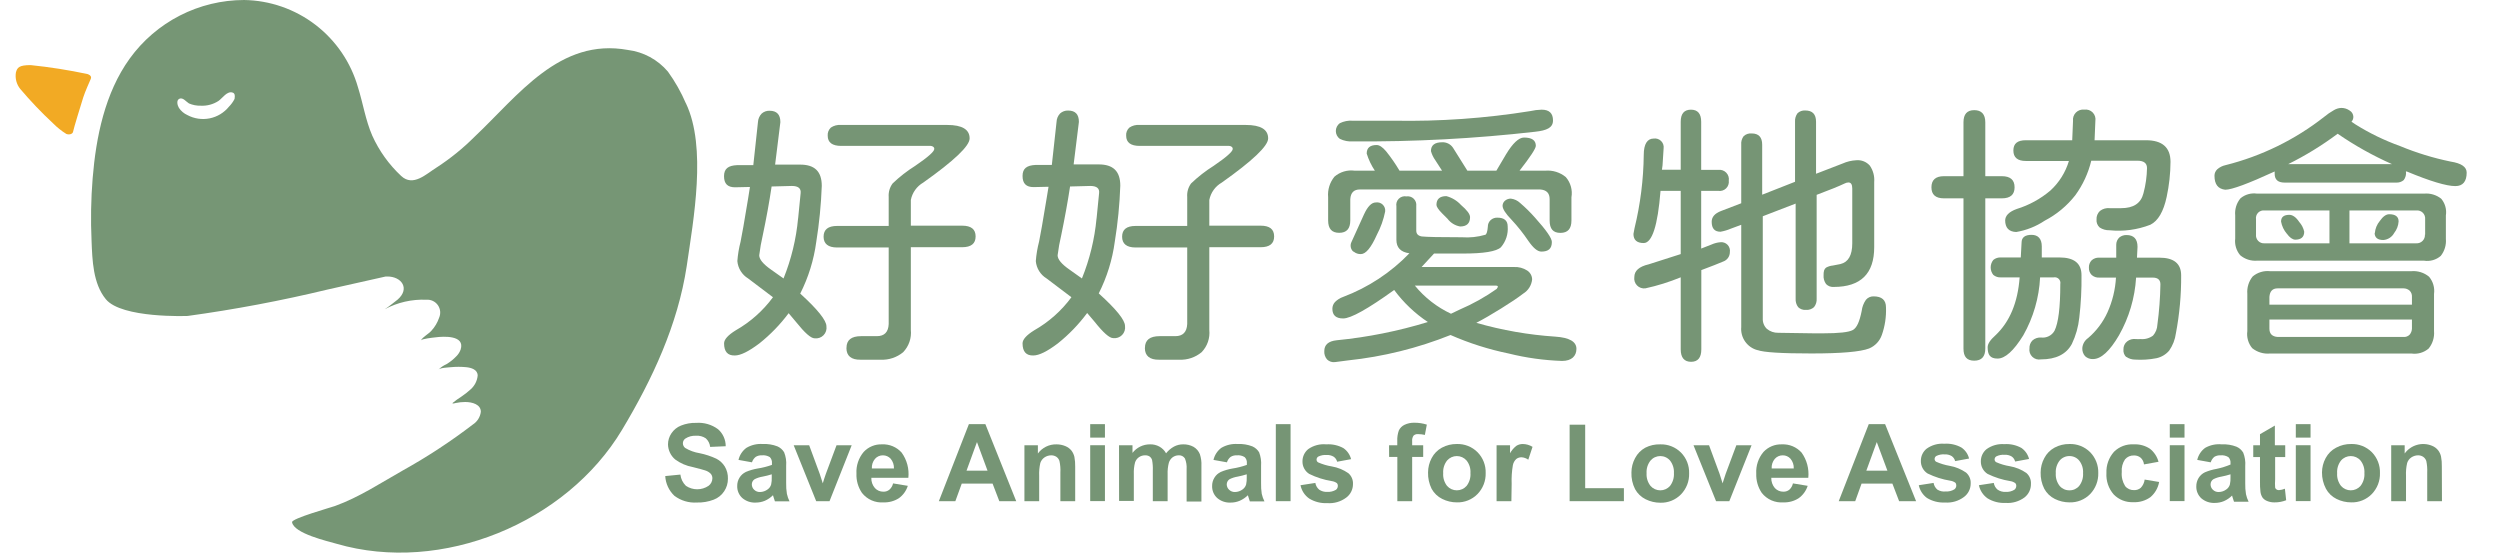 <svg width="220" height="49" viewBox="0 0 220 49" fill="none" xmlns="http://www.w3.org/2000/svg">
<g clip-path="url(#clip0_1790_22464)">
<path d="M7.702 6.517C6.049 6.165 4.377 5.902 2.696 5.729C1.677 5.729 1.511 5.943 1.398 6.387C1.358 6.639 1.371 6.897 1.436 7.144C1.501 7.391 1.618 7.622 1.777 7.821C2.676 8.885 3.637 9.894 4.657 10.842C5.013 11.204 5.411 11.522 5.842 11.79C6.114 11.885 6.405 11.79 6.434 11.577C6.464 11.364 7.151 9.118 7.323 8.579C7.495 8.04 7.868 7.228 7.992 6.932C8.117 6.636 7.702 6.517 7.702 6.517Z" fill="#F2AA24"/>
<path d="M60.36 9.1C59.938 8.113 59.407 7.175 58.778 6.304C57.884 5.248 56.626 4.567 55.253 4.396C49.24 3.3 45.62 8.395 41.745 12.051C40.741 13.054 39.635 13.949 38.445 14.723C37.497 15.315 36.359 16.465 35.305 15.487C34.229 14.482 33.363 13.274 32.757 11.932C32.165 10.564 31.946 9.094 31.501 7.678C30.876 5.493 29.565 3.567 27.761 2.184C25.956 0.801 23.755 0.036 21.483 0C19.515 0.003 17.577 0.472 15.826 1.369C14.075 2.266 12.562 3.565 11.411 5.16C9.231 8.182 8.448 12.057 8.152 15.7C8.005 17.527 7.973 19.362 8.057 21.192C8.123 22.887 8.182 24.955 9.313 26.329C10.706 28.035 16.512 27.804 16.512 27.804C20.658 27.235 24.773 26.458 28.841 25.476L33.942 24.332H34.09C35.346 24.332 36.093 25.399 34.997 26.359C34.997 26.359 34.096 27.082 33.859 27.212C34.981 26.611 36.243 26.323 37.515 26.377C37.711 26.361 37.907 26.396 38.085 26.479C38.263 26.562 38.416 26.69 38.53 26.85C38.643 27.01 38.713 27.197 38.733 27.392C38.752 27.588 38.72 27.785 38.641 27.964C38.499 28.384 38.27 28.77 37.971 29.096C37.71 29.398 37.224 29.629 37.035 29.955C37.118 29.813 38.131 29.706 38.309 29.688C39.008 29.594 40.951 29.475 40.536 30.761C40.456 30.984 40.327 31.187 40.157 31.353C39.898 31.625 39.603 31.86 39.28 32.052C39.017 32.168 38.777 32.333 38.575 32.538C38.706 32.36 39.458 32.337 39.671 32.313C40.124 32.269 40.581 32.269 41.034 32.313C41.472 32.36 42.035 32.52 42.035 33.054C41.991 33.508 41.78 33.93 41.443 34.239C41.191 34.472 40.921 34.685 40.637 34.878C40.351 35.059 40.076 35.257 39.814 35.471C39.814 35.471 39.814 35.56 40.068 35.471C40.354 35.408 40.646 35.376 40.939 35.376C41.573 35.376 42.314 35.595 42.314 36.235C42.287 36.462 42.21 36.679 42.089 36.873C41.968 37.067 41.806 37.231 41.615 37.355C39.666 38.848 37.61 40.196 35.465 41.39C33.528 42.486 31.602 43.76 29.505 44.518C29.161 44.648 25.654 45.626 25.701 45.952C25.855 46.953 28.877 47.634 29.623 47.853C38.877 50.549 49.844 46.011 54.744 37.817C57.41 33.368 59.643 28.592 60.431 23.42C61.024 19.338 62.209 12.957 60.36 9.088V9.1ZM20.665 8.603C20.655 8.649 20.641 8.695 20.624 8.739C20.499 8.977 20.339 9.194 20.15 9.385C19.721 9.915 19.121 10.28 18.453 10.415C17.784 10.55 17.089 10.448 16.488 10.125C16.188 9.989 15.931 9.771 15.748 9.497C15.617 9.29 15.487 8.816 15.795 8.686C16.103 8.555 16.387 8.958 16.625 9.1C16.957 9.245 17.317 9.313 17.679 9.302C18.223 9.328 18.762 9.183 19.22 8.887C19.569 8.656 19.996 7.951 20.499 8.158C20.671 8.229 20.683 8.443 20.647 8.62" fill="#769675"/>
<path d="M63.719 30.216C63.719 29.878 64.057 29.493 64.739 29.072C66.025 28.342 67.144 27.349 68.021 26.157L65.835 24.504C65.568 24.342 65.343 24.119 65.178 23.853C65.013 23.588 64.914 23.287 64.887 22.976C64.93 22.4 65.026 21.829 65.171 21.269C65.282 20.748 65.501 19.492 65.829 17.501L65.995 16.453L64.685 16.482C64.034 16.482 63.714 16.174 63.714 15.505C63.714 14.835 64.093 14.569 64.857 14.533H66.291L66.7 10.747C66.715 10.469 66.828 10.204 67.02 10.001C67.212 9.827 67.465 9.735 67.725 9.746C68.353 9.746 68.673 10.078 68.673 10.747L68.21 14.486H70.42C71.682 14.486 72.316 15.078 72.316 16.358C72.256 18.011 72.093 19.66 71.83 21.293C71.617 22.876 71.141 24.412 70.42 25.837C71.961 27.23 72.725 28.207 72.725 28.705C72.748 28.848 72.736 28.994 72.692 29.132C72.648 29.27 72.573 29.396 72.471 29.5C72.37 29.603 72.246 29.682 72.109 29.729C71.972 29.776 71.826 29.791 71.682 29.771C71.356 29.771 70.817 29.291 70.053 28.337L69.401 27.561C68.662 28.553 67.797 29.445 66.83 30.216C65.888 30.927 65.171 31.282 64.668 31.282C64.034 31.3 63.719 30.944 63.719 30.216ZM70.237 19.208L70.456 16.998C70.503 16.577 70.243 16.364 69.68 16.364L67.902 16.411C67.695 17.809 67.434 19.231 67.126 20.689C66.99 21.275 66.885 21.869 66.812 22.466C66.812 22.822 67.162 23.242 67.855 23.728L68.951 24.504C69.632 22.816 70.064 21.038 70.231 19.225L70.237 19.208ZM74.491 30.607C74.491 29.925 74.917 29.582 75.776 29.582H77.163C77.826 29.582 78.176 29.226 78.205 28.515V21.779H73.661C72.885 21.779 72.476 21.459 72.476 20.831C72.476 20.203 72.867 19.883 73.661 19.883H78.205V17.329C78.175 16.906 78.297 16.486 78.549 16.145C79.158 15.561 79.825 15.041 80.54 14.592C81.659 13.828 82.216 13.336 82.216 13.111C82.218 13.073 82.211 13.035 82.194 13.001C82.177 12.967 82.153 12.938 82.121 12.916C82.058 12.868 81.982 12.841 81.902 12.839H74.022C73.246 12.839 72.838 12.542 72.838 11.944C72.827 11.811 72.846 11.678 72.895 11.554C72.943 11.43 73.019 11.318 73.116 11.227C73.377 11.051 73.691 10.97 74.005 10.996H83.36C84.669 10.996 85.327 11.393 85.327 12.181C85.327 12.845 83.966 14.14 81.245 16.068C80.964 16.23 80.722 16.45 80.534 16.713C80.346 16.977 80.216 17.278 80.154 17.596V19.859H84.669C85.463 19.859 85.854 20.173 85.854 20.807C85.854 21.441 85.457 21.755 84.669 21.755H80.154V29.031C80.191 29.388 80.148 29.75 80.031 30.089C79.913 30.429 79.723 30.739 79.473 30.998C78.92 31.453 78.217 31.688 77.5 31.655H75.723C74.911 31.667 74.485 31.318 74.485 30.624L74.491 30.607Z" fill="#769575"/>
<path d="M89.984 30.216C89.984 29.878 90.327 29.493 91.003 29.072C92.29 28.342 93.408 27.349 94.285 26.157L92.099 24.504C91.832 24.342 91.607 24.119 91.442 23.853C91.278 23.588 91.178 23.287 91.151 22.976C91.195 22.393 91.293 21.817 91.441 21.252C91.552 20.73 91.771 19.474 92.099 17.484L92.271 16.435L90.955 16.465C90.309 16.465 89.984 16.157 89.984 15.487C89.984 14.818 90.363 14.551 91.127 14.515H92.561L92.976 10.729C92.986 10.451 93.097 10.185 93.29 9.983C93.483 9.81 93.736 9.719 93.995 9.728C94.629 9.728 94.943 10.06 94.943 10.729L94.48 14.468H96.69C97.952 14.468 98.586 15.06 98.586 16.34C98.529 17.994 98.367 19.642 98.1 21.275C97.887 22.858 97.411 24.394 96.69 25.82C98.231 27.21 99.001 28.166 99.001 28.687C99.022 28.831 99.01 28.977 98.965 29.115C98.921 29.253 98.844 29.378 98.743 29.482C98.641 29.585 98.517 29.664 98.379 29.711C98.242 29.758 98.096 29.773 97.952 29.753C97.632 29.753 97.087 29.274 96.329 28.32L95.671 27.544C94.931 28.542 94.065 29.44 93.094 30.216C92.158 30.927 91.435 31.282 90.932 31.282C90.304 31.3 89.984 30.944 89.984 30.216ZM96.501 19.208L96.72 16.998C96.773 16.577 96.513 16.364 95.944 16.364L94.166 16.411C93.953 17.809 93.692 19.231 93.39 20.689C93.25 21.275 93.144 21.868 93.07 22.466C93.07 22.822 93.42 23.242 94.119 23.728L95.209 24.504C95.893 22.817 96.326 21.038 96.495 19.225L96.501 19.208ZM100.755 30.607C100.755 29.925 101.187 29.582 102.046 29.582H103.427C104.09 29.582 104.44 29.226 104.475 28.515V21.779H99.931C99.149 21.779 98.746 21.459 98.746 20.831C98.746 20.203 99.131 19.883 99.931 19.883H104.475V17.329C104.443 16.907 104.563 16.487 104.813 16.145C105.422 15.561 106.089 15.041 106.804 14.592C107.923 13.828 108.48 13.336 108.48 13.111C108.482 13.073 108.475 13.035 108.458 13.001C108.442 12.967 108.417 12.938 108.386 12.916C108.323 12.867 108.246 12.84 108.166 12.839H100.287C99.51 12.839 99.102 12.542 99.102 11.944C99.09 11.811 99.11 11.677 99.16 11.552C99.209 11.428 99.286 11.316 99.386 11.227C99.645 11.051 99.957 10.97 100.269 10.996H109.624C110.939 10.996 111.597 11.391 111.597 12.181C111.597 12.845 110.236 14.14 107.515 16.068C107.233 16.229 106.989 16.448 106.8 16.712C106.611 16.976 106.481 17.277 106.419 17.596V19.859H110.939C111.733 19.859 112.124 20.173 112.124 20.807C112.124 21.441 111.727 21.755 110.939 21.755H106.419V29.031C106.456 29.389 106.415 29.75 106.297 30.09C106.179 30.43 105.988 30.74 105.737 30.998C105.186 31.454 104.485 31.688 103.77 31.655H101.993C101.181 31.667 100.749 31.318 100.749 30.625L100.755 30.607Z" fill="#769575"/>
<path d="M147.903 30.743V24.404C146.897 24.818 145.856 25.143 144.793 25.375C144.659 25.392 144.523 25.378 144.396 25.334C144.268 25.29 144.153 25.216 144.059 25.12C143.964 25.023 143.894 24.906 143.853 24.778C143.811 24.65 143.801 24.513 143.821 24.38C143.821 23.829 144.242 23.456 145.089 23.26L147.903 22.36V16.797H146.126C145.883 19.86 145.385 21.388 144.644 21.388C144.052 21.388 143.744 21.122 143.744 20.588L143.839 20.079C144.354 17.966 144.626 15.801 144.65 13.627C144.65 12.667 144.97 12.193 145.521 12.193C145.64 12.175 145.761 12.185 145.875 12.223C145.99 12.26 146.093 12.324 146.178 12.408C146.264 12.493 146.328 12.596 146.366 12.71C146.404 12.824 146.415 12.945 146.398 13.064L146.303 14.551L146.25 14.936H147.903V10.718C147.903 10.007 148.205 9.651 148.804 9.651C149.402 9.651 149.704 10.007 149.704 10.718V14.948H151.209C151.336 14.932 151.466 14.945 151.587 14.988C151.708 15.03 151.818 15.1 151.907 15.192C151.997 15.284 152.064 15.395 152.103 15.517C152.142 15.639 152.153 15.769 152.133 15.896C152.149 16.02 152.137 16.146 152.095 16.265C152.054 16.383 151.986 16.49 151.897 16.578C151.807 16.665 151.698 16.73 151.579 16.768C151.459 16.806 151.333 16.816 151.209 16.797H149.704V21.874L150.628 21.512C150.867 21.406 151.121 21.34 151.381 21.317C151.498 21.302 151.617 21.314 151.728 21.353C151.84 21.391 151.94 21.456 152.023 21.54C152.105 21.625 152.166 21.727 152.202 21.84C152.238 21.952 152.246 22.071 152.228 22.188C152.228 22.371 152.171 22.549 152.065 22.698C151.958 22.846 151.808 22.958 151.636 23.017C151.262 23.177 150.622 23.432 149.716 23.77V30.743C149.716 31.472 149.414 31.839 148.815 31.839C148.217 31.839 147.903 31.472 147.903 30.743ZM154.663 30.814C154.221 30.7 153.835 30.432 153.572 30.058C153.309 29.685 153.188 29.231 153.229 28.776V19.782L152.305 20.126C152.016 20.249 151.714 20.339 151.404 20.393C150.883 20.393 150.628 20.102 150.628 19.516C150.628 19.095 150.901 18.781 151.452 18.568L153.229 17.887V12.738C153.203 12.465 153.281 12.192 153.448 11.974C153.543 11.889 153.654 11.825 153.774 11.785C153.894 11.745 154.021 11.731 154.148 11.743C154.764 11.743 155.072 12.075 155.072 12.738V17.134L157.963 15.997V10.718C157.944 10.449 158.022 10.182 158.182 9.965C158.272 9.879 158.379 9.813 158.497 9.771C158.614 9.729 158.739 9.713 158.864 9.722C159.498 9.722 159.812 10.054 159.812 10.718V15.292L162.146 14.391C162.529 14.22 162.941 14.121 163.36 14.101C163.581 14.082 163.803 14.114 164.009 14.197C164.215 14.279 164.399 14.409 164.545 14.575C164.837 14.998 164.973 15.508 164.93 16.02V21.755C164.93 24.082 163.746 25.247 161.376 25.251C161.25 25.262 161.124 25.245 161.006 25.201C160.888 25.157 160.782 25.087 160.694 24.996C160.53 24.768 160.452 24.489 160.475 24.208C160.469 24.068 160.485 23.928 160.522 23.794C160.554 23.697 160.614 23.612 160.694 23.551C160.877 23.449 161.079 23.386 161.287 23.367L161.956 23.237C162.649 23.071 162.999 22.466 162.999 21.412V16.589C162.999 16.234 162.886 16.056 162.661 16.056C162.541 16.06 162.423 16.093 162.318 16.151C161.832 16.384 161.014 16.715 159.865 17.146V26.27C159.887 26.543 159.804 26.814 159.634 27.028C159.537 27.116 159.424 27.182 159.3 27.224C159.177 27.266 159.047 27.282 158.917 27.271C158.793 27.281 158.668 27.265 158.55 27.223C158.433 27.181 158.326 27.115 158.236 27.028C158.074 26.81 157.997 26.541 158.016 26.27V17.916L155.125 19.03V28.024C155.116 28.192 155.143 28.361 155.204 28.518C155.266 28.676 155.36 28.818 155.481 28.936C155.762 29.172 156.121 29.296 156.488 29.286L159.622 29.333H160.422C161.82 29.333 162.691 29.238 163.046 29.043C163.402 28.847 163.639 28.308 163.828 27.366C163.869 27.012 163.997 26.674 164.202 26.383C164.283 26.285 164.386 26.207 164.502 26.155C164.618 26.102 164.744 26.077 164.871 26.08C165.6 26.08 165.967 26.4 165.967 27.052C166 27.878 165.875 28.702 165.6 29.481C165.507 29.746 165.359 29.989 165.166 30.193C164.974 30.397 164.74 30.558 164.48 30.666C163.722 30.958 162.029 31.105 159.403 31.105C156.776 31.105 155.196 31.006 154.663 30.808V30.814Z" fill="#769575"/>
<path d="M172.786 30.672V17.454H171.062C170.334 17.454 169.966 17.129 169.966 16.483C169.966 15.837 170.334 15.505 171.062 15.505H172.786V10.765C172.786 10.049 173.1 9.693 173.734 9.693C174.368 9.693 174.706 10.049 174.706 10.765V15.505H176.163C176.91 15.505 177.283 15.831 177.283 16.483C177.283 17.129 176.91 17.454 176.163 17.454H174.706V30.672C174.706 31.383 174.38 31.739 173.734 31.739C173.089 31.739 172.786 31.401 172.786 30.672ZM178.593 30.672C178.584 30.541 178.603 30.409 178.649 30.285C178.695 30.162 178.767 30.049 178.859 29.956C179.067 29.775 179.337 29.683 179.612 29.701C179.846 29.731 180.084 29.691 180.295 29.585C180.506 29.48 180.681 29.314 180.797 29.108C181.14 28.415 181.306 27.046 181.306 25.002C181.324 24.921 181.321 24.836 181.297 24.756C181.274 24.676 181.231 24.603 181.172 24.544C181.113 24.485 181.04 24.442 180.96 24.419C180.88 24.395 180.795 24.392 180.714 24.41H179.529C179.44 26.203 178.932 27.95 178.048 29.511C177.206 30.874 176.448 31.555 175.784 31.555C175.121 31.555 174.913 31.217 174.913 30.554C174.913 30.264 175.139 29.914 175.595 29.511C176.855 28.326 177.566 26.626 177.728 24.41H176.081C175.838 24.426 175.598 24.347 175.411 24.191C175.261 24.004 175.179 23.772 175.179 23.533C175.179 23.294 175.261 23.062 175.411 22.875C175.598 22.719 175.838 22.641 176.081 22.656H177.828L177.899 21.347C177.899 20.891 178.207 20.666 178.776 20.666C179.345 20.666 179.677 21.003 179.677 21.685V22.656H181.229C182.527 22.656 183.172 23.178 183.172 24.215C183.189 25.463 183.123 26.712 182.977 27.953C182.894 28.755 182.674 29.537 182.325 30.264C181.839 31.17 180.927 31.626 179.6 31.626C179.465 31.652 179.325 31.644 179.194 31.605C179.062 31.565 178.942 31.494 178.843 31.398C178.744 31.302 178.67 31.184 178.626 31.054C178.583 30.924 178.571 30.785 178.593 30.649V30.672ZM176.454 19.416C176.454 18.977 176.797 18.633 177.473 18.39C178.56 18.055 179.567 17.503 180.435 16.767C181.203 16.063 181.766 15.164 182.064 14.166H178.273C177.544 14.166 177.177 13.858 177.177 13.242C177.177 12.626 177.544 12.341 178.273 12.341H182.355L182.426 10.641C182.41 10.507 182.424 10.37 182.468 10.242C182.513 10.114 182.586 9.997 182.681 9.901C182.777 9.805 182.894 9.733 183.022 9.688C183.15 9.644 183.287 9.63 183.421 9.646C183.555 9.627 183.692 9.641 183.82 9.684C183.948 9.728 184.063 9.802 184.158 9.898C184.252 9.995 184.323 10.113 184.364 10.242C184.404 10.371 184.414 10.508 184.393 10.641L184.322 12.341H188.842C190.28 12.341 191.001 12.973 191.005 14.237C190.999 15.275 190.886 16.31 190.667 17.324C190.391 18.62 189.913 19.437 189.233 19.777C188.09 20.221 186.857 20.387 185.637 20.263C185.331 20.273 185.028 20.188 184.772 20.02C184.674 19.932 184.597 19.823 184.549 19.7C184.5 19.578 184.482 19.446 184.494 19.315C184.486 19.175 184.508 19.035 184.561 18.905C184.613 18.775 184.693 18.658 184.796 18.562C185.041 18.371 185.352 18.284 185.661 18.319H186.656C187.74 18.319 188.398 17.899 188.623 17.01C188.818 16.287 188.923 15.543 188.937 14.794C188.937 14.362 188.659 14.143 188.09 14.143H184.031C183.768 15.238 183.291 16.271 182.627 17.182C181.899 18.113 180.98 18.876 179.932 19.421C179.176 19.927 178.322 20.266 177.425 20.417C176.78 20.393 176.454 20.049 176.454 19.374V19.416ZM187.118 31.431C187.027 31.346 186.956 31.242 186.912 31.126C186.868 31.01 186.851 30.885 186.863 30.761C186.856 30.624 186.882 30.488 186.939 30.363C186.995 30.238 187.081 30.129 187.189 30.044C187.296 29.96 187.419 29.899 187.55 29.863C187.682 29.828 187.819 29.819 187.954 29.837C188.092 29.848 188.23 29.848 188.368 29.837C188.758 29.875 189.149 29.767 189.464 29.535C189.7 29.269 189.836 28.93 189.849 28.575C190.009 27.396 190.098 26.209 190.116 25.02C190.116 24.629 189.891 24.428 189.435 24.428H187.977C187.869 26.213 187.354 27.949 186.472 29.505C185.659 30.895 184.898 31.593 184.191 31.597C184.063 31.605 183.934 31.586 183.812 31.542C183.691 31.498 183.58 31.43 183.486 31.342C183.314 31.144 183.227 30.887 183.243 30.625C183.258 30.45 183.312 30.281 183.4 30.129C183.488 29.978 183.608 29.847 183.753 29.748C184.477 29.131 185.058 28.362 185.453 27.497C185.891 26.529 186.146 25.488 186.206 24.428H184.725C184.605 24.434 184.486 24.418 184.373 24.378C184.26 24.338 184.156 24.277 184.067 24.197C183.984 24.112 183.919 24.011 183.877 23.899C183.835 23.788 183.817 23.669 183.824 23.551C183.818 23.432 183.837 23.314 183.878 23.203C183.92 23.092 183.984 22.99 184.067 22.905C184.156 22.825 184.26 22.764 184.373 22.724C184.486 22.684 184.605 22.667 184.725 22.674H186.229V21.537C186.228 21.415 186.252 21.295 186.3 21.184C186.348 21.073 186.419 20.973 186.508 20.891C186.685 20.752 186.905 20.678 187.13 20.683C187.776 20.683 188.102 21.033 188.102 21.726L188.054 22.674H190.021C191.301 22.674 191.941 23.195 191.941 24.232C191.954 25.944 191.799 27.652 191.479 29.333C191.406 29.881 191.203 30.403 190.886 30.856C190.599 31.192 190.21 31.425 189.778 31.52C189.151 31.645 188.509 31.686 187.871 31.644C187.599 31.643 187.334 31.558 187.112 31.401L187.118 31.431Z" fill="#769575"/>
<path d="M194.874 15.457C194.874 15.353 194.896 15.25 194.938 15.154C194.98 15.058 195.041 14.972 195.116 14.9C195.324 14.718 195.575 14.591 195.845 14.533C199.005 13.742 201.962 12.295 204.525 10.285C204.793 10.062 205.08 9.864 205.384 9.693C205.579 9.574 205.801 9.507 206.03 9.497C206.295 9.494 206.554 9.575 206.77 9.728C206.867 9.785 206.947 9.865 207.004 9.962C207.061 10.058 207.093 10.167 207.096 10.279C207.097 10.439 207.038 10.593 206.93 10.712L207.292 10.955C208.523 11.725 209.834 12.36 211.202 12.851C212.64 13.447 214.132 13.905 215.657 14.219C216.599 14.367 217.067 14.687 217.067 15.191C217.067 15.967 216.735 16.376 216.072 16.376C215.282 16.376 213.856 15.947 211.794 15.09H211.723C211.761 15.359 211.691 15.631 211.528 15.848C211.338 16.008 211.093 16.086 210.846 16.068H201.047C200.455 16.068 200.17 15.807 200.17 15.286V15.09C197.844 16.16 196.394 16.696 195.821 16.696C195.199 16.625 194.874 16.239 194.874 15.457ZM197.137 22.46C196.967 22.259 196.841 22.026 196.766 21.774C196.69 21.522 196.667 21.258 196.698 20.997V18.959C196.672 18.69 196.7 18.419 196.779 18.16C196.858 17.902 196.988 17.662 197.16 17.454C197.36 17.285 197.593 17.161 197.845 17.09C198.096 17.018 198.359 17.001 198.618 17.039H213.317C213.86 16.988 214.402 17.149 214.828 17.489C214.997 17.691 215.121 17.926 215.192 18.18C215.262 18.433 215.278 18.699 215.237 18.959V21.021C215.283 21.559 215.122 22.096 214.786 22.52C214.587 22.692 214.352 22.82 214.098 22.892C213.844 22.965 213.578 22.981 213.317 22.94H198.618C198.08 22.981 197.548 22.809 197.137 22.46ZM198.191 30.636C198.02 30.43 197.894 30.19 197.821 29.932C197.747 29.674 197.728 29.403 197.765 29.137V25.861C197.718 25.307 197.888 24.757 198.239 24.326C198.448 24.151 198.691 24.019 198.953 23.94C199.214 23.86 199.49 23.835 199.761 23.864H212.203C212.764 23.816 213.322 23.991 213.755 24.35C213.93 24.557 214.06 24.799 214.135 25.059C214.211 25.319 214.231 25.593 214.194 25.861V29.137C214.241 29.691 214.071 30.241 213.72 30.672C213.513 30.849 213.27 30.979 213.009 31.055C212.747 31.13 212.473 31.149 212.203 31.11H199.761C199.196 31.163 198.633 30.993 198.191 30.636ZM204.993 18.52H199.281C199.177 18.507 199.072 18.518 198.973 18.553C198.874 18.588 198.784 18.645 198.711 18.72C198.638 18.796 198.584 18.887 198.552 18.987C198.52 19.087 198.513 19.193 198.529 19.297V20.636C198.517 20.738 198.528 20.842 198.562 20.94C198.595 21.038 198.65 21.127 198.722 21.201C198.794 21.276 198.881 21.333 198.978 21.369C199.075 21.406 199.178 21.42 199.281 21.412H204.993V18.52ZM212.251 26.128C212.258 26.028 212.245 25.928 212.211 25.834C212.178 25.74 212.124 25.654 212.055 25.583C211.909 25.451 211.719 25.377 211.522 25.375H200.437C199.986 25.375 199.744 25.624 199.708 26.128V26.809H212.251V26.128ZM212.043 29.457C212.17 29.308 212.243 29.12 212.251 28.924V28.118H199.708V28.924C199.708 29.374 199.951 29.617 200.437 29.653H211.51C211.608 29.66 211.706 29.647 211.798 29.613C211.89 29.579 211.974 29.526 212.043 29.457ZM201.243 20.57C200.981 20.264 200.805 19.894 200.733 19.498C200.733 19.103 200.976 18.905 201.462 18.905C201.752 18.905 202.054 19.113 202.333 19.534C202.55 19.776 202.7 20.069 202.771 20.387C202.771 20.855 202.504 21.092 201.971 21.092C201.728 21.074 201.485 20.902 201.243 20.564V20.57ZM205.71 11.772C204.344 12.793 202.888 13.687 201.361 14.444H210.497C208.821 13.702 207.219 12.806 205.71 11.766V11.772ZM213.412 20.659V19.297C213.423 19.191 213.411 19.085 213.375 18.985C213.34 18.885 213.283 18.795 213.207 18.72C213.132 18.646 213.041 18.589 212.941 18.555C212.841 18.52 212.735 18.508 212.63 18.52H206.752V21.412H212.63C212.733 21.418 212.836 21.402 212.932 21.365C213.029 21.328 213.116 21.271 213.188 21.197C213.261 21.124 213.316 21.036 213.352 20.939C213.387 20.842 213.402 20.738 213.394 20.636L213.412 20.659ZM208.986 20.511C209.019 20.119 209.172 19.747 209.424 19.445C209.697 19.054 209.975 18.852 210.248 18.852C210.799 18.852 211.077 19.065 211.077 19.486C211.054 19.858 210.918 20.213 210.686 20.505C210.592 20.68 210.455 20.827 210.288 20.935C210.121 21.043 209.93 21.107 209.733 21.121C209.229 21.121 208.968 20.908 208.968 20.487L208.986 20.511Z" fill="#769575"/>
<path d="M116.781 31.632C116.605 31.427 116.518 31.16 116.538 30.891C116.538 30.34 116.899 30.02 117.628 29.943C120.349 29.677 123.036 29.139 125.65 28.338C124.506 27.577 123.503 26.623 122.688 25.518C120.369 27.188 118.872 28.024 118.197 28.024C117.563 28.024 117.249 27.739 117.249 27.171C117.249 26.951 117.331 26.74 117.48 26.578C117.682 26.376 117.927 26.222 118.197 26.128C120.401 25.297 122.393 23.986 124.027 22.289C123.262 22.188 122.883 21.791 122.883 21.104V18.159C122.861 18.039 122.868 17.916 122.904 17.799C122.941 17.682 123.005 17.576 123.091 17.49C123.177 17.404 123.283 17.34 123.4 17.304C123.516 17.267 123.64 17.26 123.76 17.282C123.877 17.264 123.996 17.273 124.108 17.308C124.221 17.344 124.323 17.405 124.408 17.488C124.492 17.57 124.557 17.671 124.595 17.782C124.634 17.894 124.646 18.013 124.631 18.13V20.292C124.631 20.588 124.797 20.754 125.117 20.808C125.555 20.855 126.734 20.879 128.642 20.879C129.339 20.93 130.039 20.856 130.71 20.659C130.822 20.612 130.893 20.375 130.929 19.954C130.926 19.843 130.948 19.733 130.992 19.63C131.036 19.528 131.101 19.437 131.184 19.362C131.346 19.218 131.559 19.143 131.776 19.154C132.369 19.154 132.677 19.415 132.677 19.931C132.703 20.259 132.665 20.589 132.563 20.902C132.461 21.215 132.298 21.505 132.084 21.755C131.689 22.131 130.562 22.316 128.701 22.312H126.195L125.099 23.497H133.216C133.634 23.473 134.049 23.583 134.401 23.811C134.53 23.897 134.637 24.013 134.712 24.149C134.786 24.285 134.826 24.438 134.827 24.593C134.801 24.845 134.718 25.088 134.583 25.303C134.449 25.518 134.267 25.698 134.051 25.832C133.565 26.205 132.914 26.643 132.09 27.153C131.267 27.662 130.55 28.083 129.916 28.409C132.18 29.06 134.508 29.468 136.859 29.623C138.104 29.706 138.726 30.062 138.726 30.696C138.726 31.33 138.305 31.762 137.464 31.762C135.881 31.71 134.308 31.492 132.771 31.11C131.011 30.749 129.293 30.203 127.647 29.481C124.758 30.637 121.723 31.388 118.629 31.715L117.492 31.863C117.363 31.882 117.232 31.871 117.109 31.831C116.986 31.791 116.873 31.723 116.781 31.632ZM116.876 19.397V17.353C116.818 16.701 117.017 16.053 117.433 15.546C117.675 15.338 117.958 15.183 118.265 15.092C118.571 15.002 118.893 14.976 119.21 15.019H120.987C120.677 14.555 120.435 14.048 120.27 13.514C120.27 13.011 120.561 12.762 121.147 12.762C121.39 12.762 121.663 12.945 121.971 13.307C122.407 13.848 122.803 14.42 123.156 15.019H126.9L126.308 14.101C126.133 13.857 126.002 13.584 125.923 13.295C125.923 12.78 126.254 12.519 126.918 12.519C127.104 12.512 127.289 12.553 127.455 12.638C127.621 12.723 127.763 12.849 127.866 13.005L129.128 15.019H131.681L132.529 13.585C133.121 12.602 133.654 12.104 134.11 12.104C134.81 12.104 135.153 12.347 135.153 12.833C135.153 13.064 134.679 13.793 133.719 15.019H135.983C136.635 14.963 137.284 15.165 137.79 15.582C137.999 15.823 138.152 16.108 138.238 16.415C138.324 16.722 138.341 17.045 138.287 17.359V19.403C138.287 20.132 137.967 20.494 137.316 20.494C136.664 20.494 136.368 20.132 136.368 19.403V17.525C136.368 16.992 136.089 16.708 135.52 16.672H119.678C119.139 16.672 118.86 16.956 118.825 17.525V19.397C118.825 20.126 118.499 20.488 117.853 20.488C117.207 20.488 116.876 20.144 116.876 19.397ZM117.901 12.217C117.793 12.137 117.705 12.034 117.645 11.915C117.584 11.795 117.553 11.663 117.553 11.53C117.553 11.396 117.584 11.264 117.645 11.144C117.705 11.025 117.793 10.921 117.901 10.842C118.255 10.668 118.65 10.592 119.044 10.623H122.688C126.698 10.695 130.707 10.412 134.667 9.776C134.994 9.701 135.328 9.659 135.663 9.651C136.332 9.651 136.664 9.965 136.664 10.599C136.664 11.233 136.137 11.482 135.082 11.595C129.772 12.2 124.43 12.483 119.085 12.442C118.677 12.476 118.268 12.398 117.901 12.217ZM119.085 22.14C118.971 22.036 118.893 21.896 118.866 21.743C118.838 21.59 118.861 21.432 118.931 21.293L120.022 18.888C120.347 18.171 120.697 17.816 121.07 17.816C121.18 17.798 121.293 17.806 121.399 17.84C121.505 17.874 121.602 17.932 121.682 18.009C121.762 18.087 121.823 18.182 121.86 18.287C121.896 18.392 121.908 18.505 121.894 18.615C121.75 19.328 121.505 20.017 121.165 20.659C120.661 21.791 120.193 22.36 119.755 22.36C119.524 22.368 119.298 22.29 119.121 22.14H119.085ZM131.711 25.399C131.765 25.356 131.8 25.295 131.812 25.227C131.812 25.162 131.746 25.133 131.616 25.133H124.507C125.368 26.186 126.456 27.032 127.688 27.609L128.441 27.248C129.605 26.75 130.713 26.13 131.746 25.399H131.711ZM127.38 19.249L126.894 18.764C126.568 18.438 126.408 18.171 126.408 18.035C126.408 17.519 126.699 17.259 127.279 17.259C127.773 17.389 128.22 17.658 128.565 18.035C129.098 18.491 129.365 18.846 129.365 19.107C129.365 19.652 129.074 19.931 128.488 19.931C128.046 19.852 127.65 19.608 127.38 19.249ZM134.49 21.193C134.051 20.541 133.562 19.924 133.026 19.35C132.493 18.801 132.226 18.386 132.226 18.106C132.228 18.019 132.248 17.934 132.286 17.856C132.324 17.779 132.378 17.71 132.446 17.656C132.589 17.538 132.77 17.475 132.955 17.478C133.262 17.515 133.549 17.65 133.773 17.863C134.239 18.262 134.676 18.694 135.082 19.154C136.073 20.256 136.567 20.969 136.563 21.293C136.563 21.886 136.255 22.14 135.639 22.14C135.301 22.14 134.928 21.826 134.49 21.193Z" fill="#769575"/>
<path d="M58.541 41.894L59.874 41.763C59.917 42.139 60.089 42.489 60.36 42.753C60.654 42.951 61.001 43.057 61.356 43.057C61.711 43.057 62.057 42.951 62.351 42.753C62.454 42.678 62.538 42.58 62.596 42.467C62.655 42.353 62.687 42.228 62.689 42.101C62.695 41.952 62.644 41.806 62.547 41.692C62.41 41.553 62.241 41.452 62.055 41.396C61.895 41.343 61.528 41.242 60.959 41.1C60.399 40.998 59.87 40.769 59.412 40.43C59.219 40.267 59.063 40.063 58.955 39.834C58.847 39.606 58.788 39.356 58.784 39.103C58.785 38.759 58.888 38.423 59.081 38.137C59.286 37.827 59.582 37.587 59.928 37.45C60.351 37.281 60.805 37.2 61.261 37.213C61.949 37.162 62.632 37.359 63.186 37.77C63.401 37.956 63.572 38.187 63.688 38.446C63.805 38.704 63.864 38.985 63.862 39.269L62.493 39.328C62.463 39.039 62.328 38.772 62.114 38.576C61.86 38.403 61.555 38.322 61.249 38.345C60.919 38.326 60.59 38.413 60.313 38.593C60.244 38.639 60.188 38.702 60.149 38.776C60.111 38.849 60.092 38.931 60.094 39.014C60.094 39.094 60.114 39.172 60.15 39.243C60.185 39.314 60.237 39.376 60.301 39.423C60.687 39.653 61.113 39.808 61.557 39.879C62.068 39.982 62.566 40.145 63.038 40.365C63.346 40.523 63.605 40.763 63.785 41.058C63.977 41.384 64.071 41.758 64.057 42.136C64.059 42.524 63.946 42.904 63.731 43.227C63.509 43.568 63.183 43.829 62.801 43.973C62.331 44.152 61.829 44.237 61.326 44.222C60.617 44.268 59.914 44.058 59.347 43.63C58.866 43.175 58.578 42.554 58.541 41.894Z" fill="#769575"/>
<path d="M66.172 40.684L64.987 40.471C65.085 40.049 65.328 39.676 65.675 39.416C66.108 39.157 66.611 39.037 67.114 39.073C67.557 39.049 67.999 39.12 68.412 39.28C68.659 39.387 68.866 39.57 69.004 39.801C69.154 40.178 69.215 40.583 69.182 40.986V42.503C69.174 42.822 69.196 43.142 69.247 43.457C69.297 43.687 69.374 43.91 69.478 44.12H68.193C68.157 44.032 68.116 43.901 68.068 43.735C68.021 43.569 68.033 43.605 68.021 43.581C67.816 43.785 67.575 43.95 67.31 44.067C67.053 44.174 66.777 44.228 66.498 44.227C66.065 44.249 65.641 44.102 65.313 43.818C65.17 43.686 65.057 43.524 64.982 43.344C64.906 43.164 64.87 42.971 64.875 42.776C64.869 42.514 64.939 42.257 65.076 42.035C65.209 41.817 65.403 41.642 65.633 41.531C65.966 41.391 66.314 41.289 66.67 41.229C67.1 41.163 67.522 41.056 67.932 40.909V40.761C67.941 40.664 67.929 40.567 67.897 40.475C67.866 40.383 67.815 40.299 67.748 40.228C67.539 40.099 67.293 40.043 67.049 40.068C66.858 40.058 66.668 40.105 66.504 40.204C66.348 40.328 66.233 40.495 66.172 40.684ZM67.914 41.739C67.654 41.821 67.389 41.889 67.12 41.94C66.875 41.979 66.638 42.055 66.415 42.165C66.337 42.213 66.273 42.28 66.228 42.36C66.184 42.44 66.16 42.53 66.16 42.621C66.159 42.71 66.176 42.798 66.211 42.88C66.246 42.962 66.297 43.035 66.362 43.096C66.43 43.163 66.512 43.216 66.602 43.251C66.691 43.285 66.787 43.301 66.883 43.297C67.125 43.294 67.36 43.213 67.553 43.066C67.702 42.962 67.811 42.809 67.861 42.633C67.906 42.425 67.924 42.212 67.914 41.999V41.739Z" fill="#769575"/>
<path d="M71.825 44.103L69.846 39.185H71.208L72.133 41.692L72.405 42.533C72.476 42.32 72.518 42.178 72.535 42.112C72.553 42.047 72.624 41.834 72.678 41.692L73.614 39.185H74.947L72.998 44.103H71.825Z" fill="#769575"/>
<path d="M78.591 42.539L79.888 42.753C79.749 43.191 79.473 43.574 79.1 43.843C78.697 44.099 78.226 44.227 77.749 44.21C77.389 44.238 77.027 44.176 76.697 44.03C76.366 43.884 76.076 43.659 75.853 43.375C75.513 42.877 75.343 42.283 75.368 41.68C75.328 40.984 75.557 40.299 76.007 39.767C76.212 39.547 76.461 39.374 76.738 39.26C77.015 39.145 77.313 39.092 77.613 39.103C77.937 39.087 78.26 39.144 78.56 39.269C78.859 39.394 79.126 39.584 79.343 39.826C79.808 40.468 80.019 41.259 79.935 42.048H76.677C76.663 42.377 76.776 42.699 76.991 42.948C77.085 43.052 77.201 43.134 77.33 43.189C77.458 43.244 77.597 43.271 77.737 43.268C77.924 43.276 78.106 43.217 78.253 43.102C78.424 42.957 78.543 42.759 78.591 42.539ZM78.668 41.224C78.68 40.912 78.577 40.606 78.377 40.365C78.291 40.271 78.185 40.196 78.068 40.145C77.951 40.094 77.824 40.068 77.696 40.069C77.564 40.067 77.432 40.093 77.311 40.148C77.19 40.202 77.083 40.282 76.997 40.383C76.801 40.618 76.703 40.919 76.724 41.224H78.668Z" fill="#769575"/>
<path d="M89.427 44.103H87.94L87.347 42.557H84.634L84.071 44.103H82.619L85.262 37.325H86.713L89.427 44.103ZM86.903 41.419L85.973 38.901L85.054 41.419H86.903Z" fill="#769575"/>
<path d="M94.617 44.103H93.313V41.591C93.333 41.246 93.305 40.899 93.23 40.56C93.182 40.415 93.089 40.288 92.964 40.199C92.828 40.111 92.669 40.066 92.507 40.069C92.296 40.07 92.09 40.134 91.915 40.252C91.741 40.371 91.612 40.544 91.548 40.744C91.464 41.115 91.43 41.496 91.447 41.876V44.103H90.149V39.186H91.334V39.909C91.521 39.653 91.766 39.446 92.05 39.306C92.334 39.165 92.647 39.096 92.964 39.103C93.234 39.101 93.502 39.153 93.752 39.257C93.961 39.343 94.147 39.479 94.291 39.654C94.412 39.816 94.499 40.002 94.546 40.199C94.6 40.488 94.624 40.782 94.617 41.076V44.103Z" fill="#769575"/>
<path d="M95.938 38.51V37.325H97.235V38.51H95.938ZM95.938 44.097V39.18H97.235V44.097H95.938Z" fill="#769575"/>
<path d="M98.474 39.185H99.659V39.855C99.841 39.618 100.075 39.427 100.343 39.297C100.612 39.166 100.907 39.1 101.205 39.102C101.49 39.095 101.772 39.162 102.022 39.298C102.272 39.435 102.478 39.641 102.615 39.89C102.806 39.647 103.043 39.446 103.314 39.298C103.561 39.168 103.835 39.101 104.114 39.102C104.434 39.094 104.751 39.169 105.032 39.321C105.284 39.47 105.48 39.697 105.589 39.967C105.696 40.296 105.743 40.641 105.725 40.986V44.132H104.422V41.288C104.445 40.967 104.394 40.645 104.274 40.346C104.216 40.253 104.133 40.177 104.035 40.128C103.937 40.079 103.826 40.058 103.717 40.068C103.532 40.07 103.353 40.128 103.201 40.234C103.036 40.356 102.916 40.529 102.858 40.726C102.773 41.056 102.737 41.398 102.751 41.739V44.108H101.448V41.407C101.461 41.097 101.44 40.787 101.383 40.483C101.346 40.357 101.269 40.246 101.163 40.169C101.044 40.096 100.906 40.06 100.766 40.068C100.574 40.065 100.385 40.123 100.227 40.234C100.065 40.345 99.944 40.508 99.884 40.696C99.798 41.028 99.762 41.372 99.777 41.715V44.085H98.48L98.474 39.185Z" fill="#769575"/>
<path d="M107.971 40.685L106.786 40.472C106.883 40.051 107.124 39.679 107.467 39.417C107.903 39.158 108.407 39.038 108.913 39.073C109.355 39.05 109.797 39.121 110.21 39.281C110.456 39.39 110.663 39.572 110.803 39.802C110.946 40.18 111.005 40.584 110.975 40.987V42.504C110.966 42.823 110.986 43.142 111.034 43.458C111.086 43.688 111.165 43.91 111.271 44.121H109.985C109.95 44.032 109.908 43.902 109.861 43.736L109.813 43.582C109.606 43.786 109.363 43.951 109.096 44.068C108.841 44.175 108.567 44.23 108.291 44.228C107.858 44.25 107.433 44.103 107.106 43.819C106.963 43.686 106.85 43.525 106.774 43.345C106.699 43.165 106.662 42.971 106.667 42.776C106.661 42.515 106.731 42.258 106.869 42.036C107 41.816 107.194 41.641 107.426 41.532C107.756 41.391 108.102 41.29 108.457 41.23C108.888 41.164 109.313 41.057 109.724 40.91V40.762C109.734 40.664 109.722 40.566 109.689 40.474C109.656 40.382 109.603 40.298 109.535 40.229C109.326 40.098 109.08 40.042 108.836 40.069C108.646 40.059 108.459 40.106 108.297 40.205C108.141 40.328 108.027 40.495 107.971 40.685ZM109.713 41.739C109.452 41.821 109.187 41.889 108.919 41.941C108.672 41.98 108.432 42.056 108.208 42.166C108.13 42.215 108.067 42.282 108.022 42.362C107.978 42.441 107.954 42.531 107.953 42.622C107.953 42.711 107.971 42.8 108.007 42.881C108.042 42.963 108.095 43.036 108.16 43.096C108.228 43.163 108.309 43.215 108.397 43.25C108.486 43.285 108.581 43.301 108.676 43.298C108.92 43.295 109.157 43.214 109.351 43.067C109.499 42.961 109.608 42.809 109.659 42.634C109.704 42.426 109.722 42.213 109.713 42V41.739Z" fill="#769575"/>
<path d="M112.272 44.103V37.325H113.57V44.103H112.272Z" fill="#769575"/>
<path d="M114.446 42.699L115.75 42.498C115.788 42.729 115.908 42.939 116.088 43.09C116.297 43.232 116.546 43.3 116.798 43.286C117.066 43.302 117.332 43.238 117.563 43.102C117.616 43.061 117.659 43.008 117.688 42.947C117.716 42.886 117.731 42.82 117.729 42.753C117.731 42.708 117.724 42.664 117.709 42.622C117.694 42.58 117.67 42.542 117.64 42.51C117.509 42.419 117.359 42.36 117.201 42.338C116.51 42.227 115.839 42.014 115.211 41.704C115.024 41.587 114.871 41.423 114.768 41.228C114.664 41.034 114.612 40.816 114.618 40.596C114.617 40.391 114.661 40.188 114.749 40.003C114.836 39.817 114.963 39.654 115.122 39.524C115.586 39.197 116.151 39.048 116.716 39.103C117.239 39.068 117.761 39.183 118.22 39.435C118.556 39.666 118.796 40.011 118.896 40.406L117.669 40.632C117.625 40.454 117.518 40.298 117.367 40.193C117.178 40.079 116.959 40.026 116.739 40.039C116.486 40.02 116.232 40.069 116.005 40.181C115.959 40.209 115.922 40.249 115.896 40.295C115.87 40.342 115.856 40.395 115.856 40.448C115.857 40.495 115.87 40.541 115.892 40.583C115.915 40.624 115.947 40.659 115.987 40.685C116.375 40.857 116.783 40.978 117.201 41.046C117.723 41.135 118.219 41.337 118.653 41.639C118.791 41.758 118.899 41.906 118.97 42.074C119.041 42.241 119.072 42.423 119.062 42.604C119.062 42.834 119.009 43.061 118.906 43.267C118.803 43.473 118.654 43.652 118.469 43.789C117.989 44.148 117.396 44.321 116.798 44.275C116.241 44.304 115.687 44.163 115.211 43.872C114.813 43.595 114.539 43.175 114.446 42.699Z" fill="#769575"/>
<path d="M122.237 39.185H122.96V38.812C122.946 38.498 122.992 38.184 123.096 37.888C123.196 37.671 123.368 37.495 123.582 37.39C123.861 37.255 124.168 37.189 124.477 37.2C124.845 37.199 125.21 37.255 125.561 37.366L125.389 38.273C125.195 38.227 124.996 38.203 124.797 38.202C124.724 38.194 124.651 38.201 124.581 38.224C124.512 38.246 124.448 38.283 124.394 38.332C124.294 38.48 124.25 38.658 124.27 38.836V39.185H125.241V40.21H124.27V44.103H122.966V40.21H122.243L122.237 39.185Z" fill="#769575"/>
<path d="M125.668 41.573C125.67 41.135 125.778 40.704 125.982 40.317C126.184 39.925 126.5 39.603 126.888 39.393C127.291 39.177 127.741 39.067 128.198 39.073C128.535 39.061 128.871 39.12 129.185 39.244C129.499 39.368 129.784 39.556 130.022 39.795C130.26 40.036 130.446 40.322 130.569 40.637C130.692 40.952 130.75 41.288 130.739 41.626C130.749 41.968 130.691 42.308 130.566 42.627C130.442 42.946 130.255 43.236 130.016 43.481C129.781 43.72 129.498 43.909 129.186 44.034C128.874 44.16 128.54 44.219 128.204 44.209C127.757 44.21 127.317 44.107 126.918 43.907C126.521 43.713 126.194 43.4 125.982 43.013C125.762 42.565 125.654 42.071 125.668 41.573ZM127.001 41.644C126.973 42.047 127.096 42.446 127.344 42.764C127.452 42.885 127.584 42.982 127.731 43.048C127.879 43.115 128.039 43.149 128.201 43.149C128.362 43.149 128.522 43.115 128.67 43.048C128.818 42.982 128.949 42.885 129.057 42.764C129.307 42.442 129.43 42.039 129.4 41.632C129.428 41.233 129.306 40.837 129.057 40.524C128.95 40.401 128.819 40.303 128.671 40.235C128.524 40.168 128.363 40.133 128.201 40.133C128.038 40.133 127.878 40.168 127.73 40.235C127.582 40.303 127.451 40.401 127.344 40.524C127.095 40.842 126.972 41.241 127.001 41.644Z" fill="#769575"/>
<path d="M133.002 44.103H131.699V39.186H132.884V39.885C133.023 39.632 133.212 39.41 133.441 39.233C133.609 39.126 133.804 39.071 134.004 39.073C134.307 39.076 134.605 39.162 134.863 39.322L134.489 40.454C134.316 40.329 134.111 40.255 133.897 40.24C133.731 40.237 133.568 40.289 133.435 40.389C133.279 40.534 133.173 40.725 133.133 40.934C133.04 41.477 133.004 42.029 133.026 42.581L133.002 44.103Z" fill="#769575"/>
<path d="M138.127 44.103V37.373H139.496V42.96H142.903V44.103H138.127Z" fill="#769575"/>
<path d="M143.566 41.574C143.568 41.135 143.678 40.704 143.886 40.318C144.089 39.925 144.404 39.603 144.792 39.393C145.197 39.188 145.648 39.088 146.102 39.103C146.439 39.092 146.776 39.15 147.089 39.275C147.403 39.399 147.688 39.587 147.927 39.826C148.164 40.066 148.35 40.353 148.473 40.668C148.596 40.982 148.654 41.319 148.643 41.657C148.654 41.998 148.595 42.339 148.471 42.657C148.346 42.976 148.159 43.266 147.921 43.511C147.685 43.751 147.402 43.939 147.09 44.065C146.778 44.19 146.444 44.25 146.108 44.24C145.662 44.24 145.221 44.137 144.822 43.938C144.425 43.743 144.098 43.431 143.886 43.043C143.657 42.588 143.546 42.083 143.566 41.574ZM144.899 41.645C144.873 42.048 144.998 42.447 145.249 42.764C145.356 42.886 145.488 42.983 145.635 43.049C145.783 43.116 145.943 43.15 146.105 43.15C146.267 43.15 146.427 43.116 146.574 43.049C146.722 42.983 146.854 42.886 146.961 42.764C147.209 42.441 147.331 42.039 147.305 41.633C147.33 41.234 147.207 40.84 146.961 40.525C146.855 40.402 146.723 40.303 146.575 40.236C146.428 40.168 146.267 40.133 146.105 40.133C145.942 40.133 145.782 40.168 145.634 40.236C145.486 40.303 145.355 40.402 145.249 40.525C144.997 40.842 144.872 41.241 144.899 41.645Z" fill="#769575"/>
<path d="M151.013 44.103L149.029 39.185H150.397L151.321 41.692L151.588 42.533C151.659 42.32 151.707 42.178 151.724 42.112C151.742 42.047 151.813 41.834 151.861 41.692L152.797 39.185H154.136L152.18 44.103H151.013Z" fill="#769575"/>
<path d="M157.779 42.539L159.077 42.753C158.936 43.192 158.658 43.574 158.283 43.843C157.883 44.099 157.413 44.227 156.938 44.21C156.577 44.237 156.214 44.175 155.883 44.03C155.551 43.884 155.26 43.659 155.036 43.375C154.699 42.876 154.528 42.282 154.55 41.68C154.51 40.984 154.739 40.299 155.19 39.767C155.397 39.547 155.648 39.374 155.927 39.259C156.206 39.145 156.506 39.092 156.808 39.103C157.132 39.088 157.455 39.145 157.754 39.27C158.053 39.395 158.321 39.585 158.538 39.826C159.001 40.469 159.211 41.259 159.13 42.048H155.872C155.863 42.376 155.975 42.696 156.186 42.948C156.281 43.051 156.398 43.133 156.528 43.188C156.657 43.243 156.797 43.271 156.938 43.268C157.124 43.274 157.306 43.216 157.453 43.102C157.619 42.954 157.733 42.757 157.779 42.539ZM157.85 41.224C157.866 40.911 157.762 40.604 157.56 40.365C157.475 40.27 157.371 40.195 157.254 40.144C157.138 40.093 157.012 40.067 156.885 40.069C156.751 40.066 156.619 40.093 156.497 40.148C156.376 40.202 156.267 40.282 156.18 40.383C155.984 40.617 155.886 40.919 155.907 41.224H157.85Z" fill="#769575"/>
<path d="M168.616 44.103H167.123L166.53 42.557H163.817L163.26 44.103H161.808L164.451 37.325H165.89L168.616 44.103ZM166.092 41.419L165.156 38.901L164.237 41.419H166.092Z" fill="#769575"/>
<path d="M168.853 42.699L170.156 42.497C170.192 42.729 170.312 42.94 170.494 43.09C170.712 43.223 170.968 43.28 171.222 43.249C171.488 43.267 171.753 43.203 171.981 43.066C172.036 43.026 172.08 42.973 172.11 42.913C172.14 42.852 172.155 42.784 172.153 42.716C172.155 42.672 172.148 42.627 172.133 42.586C172.118 42.544 172.094 42.506 172.064 42.473C171.933 42.383 171.783 42.324 171.625 42.302C170.932 42.19 170.259 41.976 169.629 41.668C169.443 41.55 169.29 41.386 169.186 41.192C169.083 40.998 169.031 40.78 169.036 40.56C169.034 40.355 169.078 40.151 169.165 39.966C169.252 39.78 169.38 39.616 169.54 39.487C169.993 39.161 170.547 39.006 171.104 39.049C171.625 39.013 172.146 39.128 172.603 39.381C172.942 39.608 173.183 39.955 173.278 40.352L172.052 40.578C172.009 40.4 171.904 40.245 171.756 40.139C171.566 40.026 171.348 39.972 171.128 39.985C170.874 39.966 170.621 40.015 170.393 40.127C170.348 40.155 170.31 40.195 170.284 40.241C170.258 40.288 170.245 40.34 170.245 40.394C170.246 40.441 170.258 40.487 170.281 40.528C170.303 40.57 170.336 40.605 170.375 40.631C170.754 40.8 171.152 40.922 171.56 40.992C172.081 41.082 172.577 41.284 173.012 41.585C173.149 41.703 173.258 41.852 173.329 42.02C173.4 42.187 173.431 42.369 173.42 42.55C173.421 42.78 173.368 43.007 173.265 43.213C173.162 43.419 173.012 43.598 172.828 43.735C172.348 44.094 171.755 44.267 171.157 44.221C170.599 44.25 170.046 44.109 169.569 43.818C169.201 43.546 168.946 43.147 168.853 42.699Z" fill="#769575"/>
<path d="M174.143 42.699L175.453 42.498C175.488 42.73 175.609 42.941 175.79 43.09C175.999 43.233 176.249 43.302 176.501 43.286C176.767 43.303 177.031 43.239 177.26 43.102C177.314 43.062 177.358 43.009 177.388 42.948C177.418 42.887 177.433 42.82 177.431 42.752C177.434 42.708 177.427 42.663 177.41 42.621C177.394 42.579 177.369 42.541 177.337 42.51C177.208 42.419 177.06 42.36 176.904 42.338C176.211 42.226 175.538 42.013 174.907 41.704C174.721 41.586 174.569 41.422 174.465 41.228C174.361 41.034 174.31 40.816 174.315 40.596C174.312 40.391 174.356 40.188 174.444 40.002C174.531 39.816 174.659 39.653 174.819 39.523C175.272 39.198 175.826 39.042 176.383 39.085C176.904 39.049 177.424 39.164 177.882 39.417C178.217 39.648 178.457 39.993 178.557 40.389L177.331 40.614C177.288 40.436 177.183 40.281 177.034 40.175C176.845 40.062 176.626 40.008 176.406 40.021C176.153 40.002 175.899 40.051 175.672 40.163C175.626 40.191 175.589 40.231 175.563 40.278C175.537 40.324 175.524 40.377 175.524 40.43C175.525 40.477 175.537 40.523 175.56 40.565C175.582 40.606 175.615 40.641 175.654 40.667C176.041 40.84 176.45 40.961 176.869 41.028C177.39 41.118 177.885 41.32 178.32 41.621C178.457 41.74 178.564 41.889 178.634 42.057C178.704 42.224 178.734 42.406 178.723 42.587C178.727 42.814 178.679 43.04 178.581 43.245C178.483 43.451 178.339 43.631 178.16 43.772C177.68 44.129 177.087 44.302 176.489 44.257C175.932 44.286 175.378 44.145 174.902 43.854C174.512 43.578 174.242 43.166 174.143 42.699Z" fill="#769575"/>
<path d="M179.576 41.573C179.578 41.134 179.688 40.703 179.896 40.317C180.096 39.925 180.41 39.603 180.797 39.393C181.199 39.177 181.649 39.067 182.106 39.073C182.444 39.061 182.782 39.119 183.097 39.243C183.412 39.368 183.698 39.556 183.937 39.796C184.172 40.038 184.356 40.324 184.478 40.639C184.6 40.953 184.658 41.289 184.648 41.626C184.658 41.968 184.599 42.307 184.476 42.626C184.353 42.944 184.168 43.235 183.931 43.481C183.695 43.721 183.412 43.909 183.1 44.034C182.788 44.16 182.454 44.219 182.118 44.209C181.67 44.21 181.228 44.107 180.826 43.907C180.431 43.713 180.106 43.4 179.896 43.013C179.671 42.567 179.561 42.072 179.576 41.573ZM180.909 41.644C180.882 42.047 181.004 42.446 181.253 42.764C181.359 42.888 181.491 42.986 181.639 43.053C181.788 43.119 181.949 43.152 182.112 43.149C182.274 43.152 182.434 43.119 182.582 43.053C182.729 42.986 182.86 42.887 182.965 42.764C183.216 42.442 183.338 42.039 183.309 41.632C183.337 41.233 183.214 40.838 182.965 40.524C182.861 40.4 182.73 40.3 182.582 40.233C182.435 40.165 182.274 40.131 182.112 40.133C181.949 40.131 181.787 40.165 181.639 40.233C181.49 40.3 181.358 40.4 181.253 40.524C181.003 40.842 180.88 41.241 180.909 41.644Z" fill="#769575"/>
<path d="M189.95 40.637L188.671 40.868C188.649 40.641 188.544 40.429 188.374 40.276C188.208 40.14 187.997 40.07 187.782 40.08C187.635 40.074 187.489 40.102 187.355 40.16C187.221 40.219 187.101 40.307 187.006 40.418C186.782 40.746 186.68 41.142 186.715 41.538C186.677 41.972 186.781 42.406 187.012 42.776C187.106 42.892 187.227 42.985 187.364 43.047C187.5 43.108 187.65 43.137 187.8 43.131C188.016 43.14 188.228 43.066 188.392 42.924C188.579 42.726 188.698 42.472 188.73 42.201L190.004 42.414C189.912 42.934 189.642 43.406 189.239 43.748C188.801 44.063 188.268 44.22 187.728 44.192C187.411 44.207 187.093 44.154 186.797 44.038C186.501 43.922 186.233 43.744 186.01 43.517C185.556 42.998 185.324 42.321 185.365 41.632C185.335 40.943 185.575 40.27 186.034 39.754C186.261 39.53 186.532 39.357 186.83 39.244C187.128 39.132 187.446 39.084 187.764 39.103C188.269 39.075 188.769 39.21 189.192 39.488C189.563 39.779 189.829 40.182 189.95 40.637Z" fill="#769575"/>
<path d="M190.94 38.51V37.325H192.237V38.51H190.94ZM190.94 44.097V39.18H192.237V44.097H190.94Z" fill="#769575"/>
<path d="M194.542 40.685L193.357 40.471C193.454 40.05 193.698 39.676 194.044 39.417C194.489 39.162 195.003 39.052 195.513 39.103C195.956 39.079 196.398 39.15 196.811 39.31C197.058 39.417 197.265 39.6 197.403 39.831C197.553 40.208 197.614 40.613 197.581 41.016V42.533C197.573 42.852 197.595 43.172 197.646 43.487C197.696 43.717 197.773 43.94 197.877 44.151H196.592C196.556 44.062 196.515 43.931 196.467 43.766C196.42 43.6 196.432 43.635 196.42 43.611C196.216 43.817 195.974 43.981 195.709 44.097C195.452 44.205 195.176 44.259 194.897 44.257C194.465 44.277 194.041 44.131 193.712 43.848C193.569 43.716 193.456 43.554 193.381 43.374C193.305 43.194 193.269 43.001 193.274 42.806C193.271 42.545 193.34 42.288 193.475 42.065C193.608 41.847 193.802 41.672 194.032 41.562C194.365 41.422 194.713 41.32 195.069 41.259C195.485 41.172 195.892 41.044 196.284 40.88V40.762C196.294 40.665 196.282 40.567 196.251 40.475C196.219 40.383 196.168 40.299 196.1 40.228C195.891 40.099 195.645 40.043 195.401 40.069C195.21 40.059 195.02 40.106 194.856 40.205C194.708 40.332 194.6 40.498 194.542 40.685ZM196.284 41.739C196.023 41.822 195.758 41.889 195.49 41.941C195.245 41.981 195.007 42.057 194.785 42.166C194.707 42.214 194.642 42.281 194.598 42.361C194.553 42.441 194.53 42.531 194.53 42.622C194.528 42.711 194.546 42.799 194.58 42.88C194.615 42.962 194.666 43.035 194.731 43.096C194.8 43.164 194.881 43.216 194.971 43.251C195.061 43.286 195.157 43.301 195.253 43.297C195.495 43.294 195.73 43.213 195.922 43.066C196.072 42.962 196.181 42.809 196.23 42.634C196.276 42.426 196.293 42.213 196.284 42V41.739Z" fill="#769575"/>
<path d="M201.1 39.186V40.223H200.212V42.202C200.195 42.437 200.195 42.672 200.212 42.907C200.229 42.972 200.269 43.029 200.324 43.067C200.39 43.113 200.469 43.136 200.549 43.132C200.729 43.118 200.905 43.076 201.071 43.008L201.183 44.021C200.855 44.15 200.505 44.215 200.152 44.21C199.935 44.215 199.719 44.175 199.518 44.092C199.354 44.033 199.21 43.928 199.104 43.79C199.005 43.636 198.942 43.462 198.92 43.28C198.886 42.977 198.872 42.672 198.879 42.368V40.223H198.286V39.186H198.879V38.209L200.188 37.45V39.186H201.1Z" fill="#769575"/>
<path d="M202.031 38.51V37.325H203.328V38.51H202.031ZM202.031 44.097V39.18H203.328V44.097H202.031Z" fill="#769575"/>
<path d="M204.335 41.573C204.337 41.134 204.447 40.703 204.655 40.317C204.863 39.921 205.188 39.598 205.585 39.393C205.988 39.177 206.438 39.067 206.895 39.073C207.233 39.061 207.57 39.12 207.885 39.244C208.2 39.368 208.486 39.556 208.725 39.795C208.961 40.038 209.145 40.324 209.267 40.639C209.389 40.953 209.447 41.289 209.436 41.626C209.447 41.968 209.388 42.308 209.264 42.627C209.139 42.946 208.952 43.236 208.714 43.481C208.479 43.72 208.197 43.909 207.886 44.034C207.575 44.16 207.242 44.219 206.907 44.209C206.458 44.21 206.016 44.107 205.615 43.907C205.22 43.713 204.894 43.4 204.685 43.013C204.45 42.569 204.33 42.074 204.335 41.573ZM205.668 41.644C205.641 42.047 205.763 42.446 206.012 42.764C206.119 42.885 206.251 42.982 206.399 43.048C206.546 43.115 206.706 43.149 206.868 43.149C207.03 43.149 207.19 43.115 207.337 43.048C207.485 42.982 207.617 42.885 207.724 42.764C207.975 42.442 208.097 42.039 208.068 41.632C208.096 41.233 207.973 40.837 207.724 40.524C207.618 40.401 207.486 40.303 207.339 40.235C207.191 40.168 207.03 40.133 206.868 40.133C206.706 40.133 206.545 40.168 206.397 40.235C206.25 40.303 206.118 40.401 206.012 40.524C205.762 40.842 205.64 41.241 205.668 41.644Z" fill="#769575"/>
<path d="M214.893 44.103H213.595V41.591C213.612 41.245 213.584 40.899 213.513 40.56C213.462 40.414 213.367 40.287 213.24 40.199C213.106 40.111 212.949 40.066 212.79 40.068C212.578 40.07 212.372 40.134 212.197 40.252C212.022 40.369 211.892 40.543 211.83 40.744C211.743 41.114 211.71 41.495 211.729 41.876V44.103H210.426V39.186H211.611V39.908C211.876 39.541 212.258 39.273 212.695 39.15C213.131 39.026 213.597 39.053 214.016 39.227C214.227 39.31 214.413 39.447 214.555 39.624C214.679 39.785 214.766 39.971 214.81 40.169C214.865 40.458 214.889 40.752 214.881 41.046L214.893 44.103Z" fill="#769575"/>
</g>
<defs>
<clipPath id="clip0_1790_22464">
<rect width="220" height="48.641" fill="white"/>
</clipPath>
</defs>
</svg>
